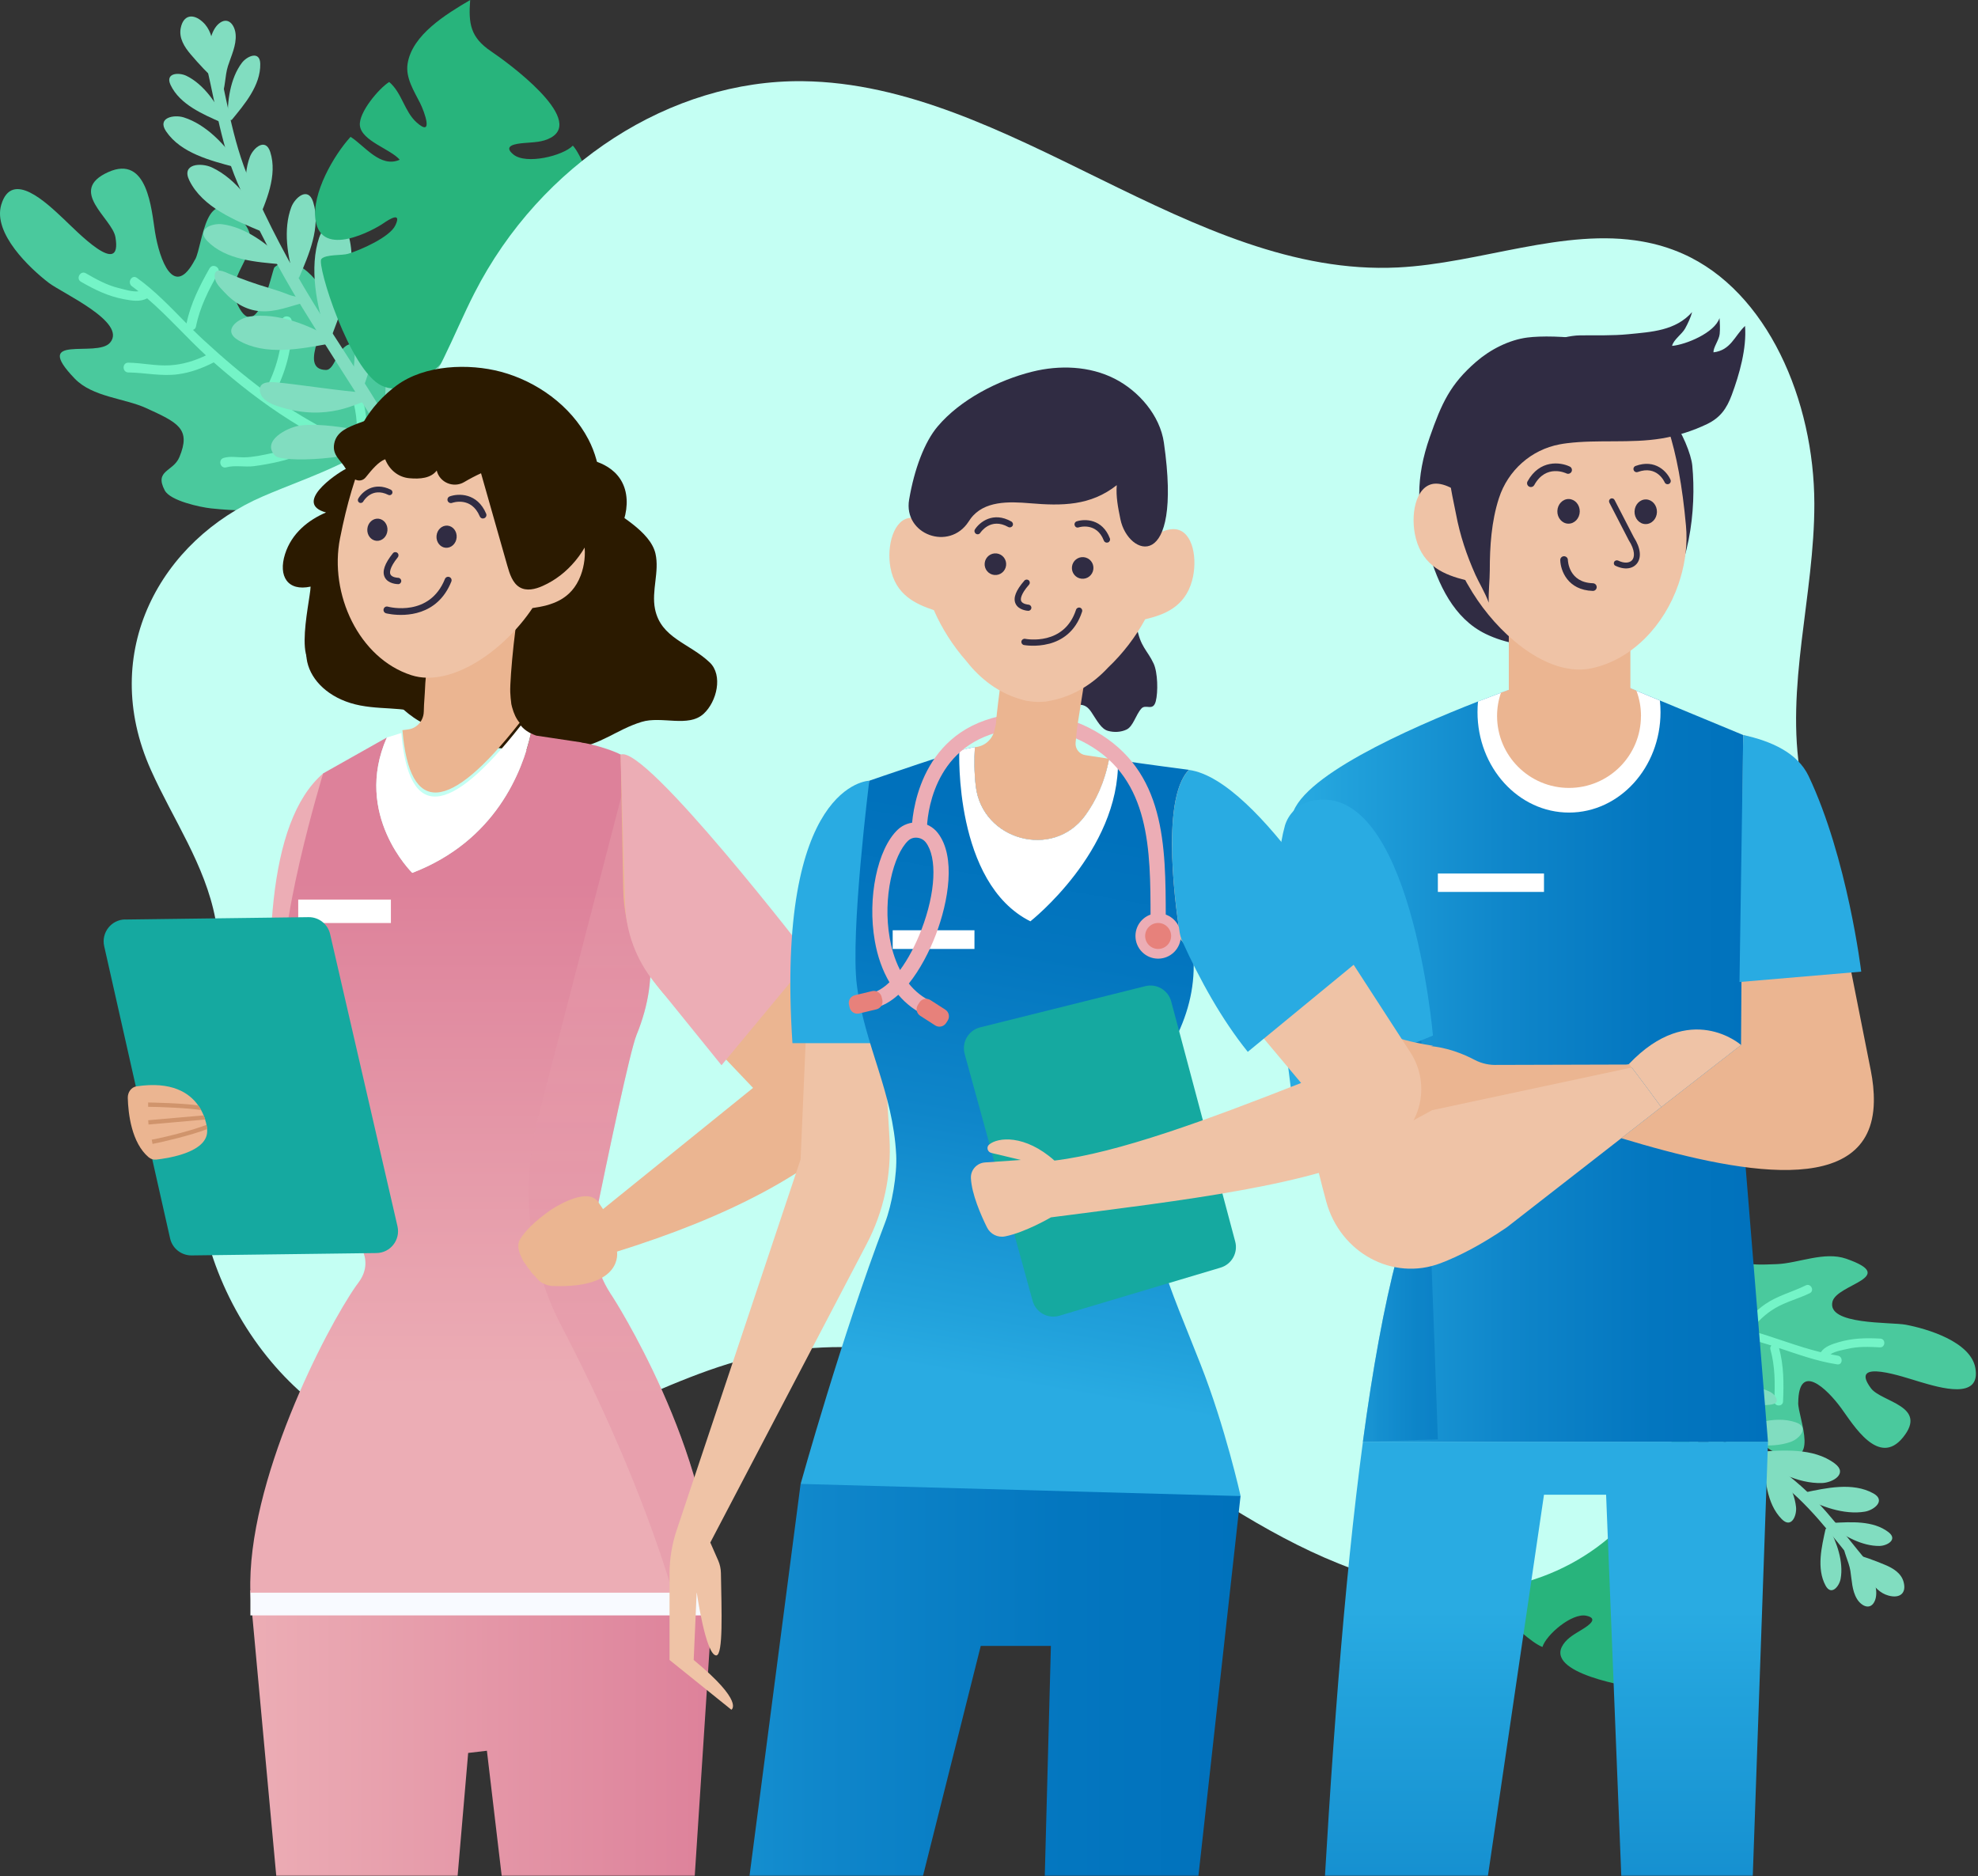 <svg width="775" height="735" viewBox="0 0 775 735" fill="none" xmlns="http://www.w3.org/2000/svg">
<rect x="0" y="0" width="775" height="735" fill="#333333" stroke="none"/>
<path d="M76.427 101.656C68.141 117.593 62.48 101.705 60.735 90.89C59.332 82.147 57.88 60.501 42.433 67.417C26.252 74.676 43.934 85.475 45.222 92.897C48.077 109.469 29.922 90.45 25.012 85.85C18.308 79.537 4.638 66.324 0.495 80.206C-2.865 91.428 11.717 105.147 19.123 110.823C24.408 114.869 49.985 126.287 43.102 134.28C37.882 140.332 12.076 130.447 29.269 148.324C36.251 155.6 48.795 156.007 57.309 159.906C69.772 165.615 74.926 168.013 70.277 179.121C67.863 184.88 60.36 184.194 64.552 192.138C66.705 196.233 78.548 198.745 82.707 199.185C120.91 203.328 148.249 191.045 152.392 184.227C157.987 174.995 153.648 156.138 149.831 147.248C147.939 142.827 144.872 134.818 138.788 134.639C131.953 134.443 131.708 145.013 127.679 144.948C116.277 144.736 129.457 125.243 128.527 119.306C127.304 111.623 115.445 97.757 107.518 104.739C106.702 105.457 100.585 137.608 92.413 117.854C87.894 106.925 105.038 97.741 94.925 86.535C80.374 70.386 79.575 95.686 76.476 101.672L76.427 101.656Z" fill="#4AC99D"/>
<path d="M82.103 105.114C78.254 111.932 74.649 119.012 73.083 126.727C66.868 120.447 60.735 113.906 53.623 108.849C51.616 107.43 49.724 110.758 51.714 112.177C52.579 112.797 53.411 113.466 54.259 114.118C51.861 114.444 48.468 113.319 46.641 112.895C41.911 111.769 37.816 109.469 33.641 107.071C31.504 105.848 29.595 109.176 31.732 110.399C37.148 113.515 42.367 116.076 48.566 117.234C51.6 117.805 54.911 118.376 57.652 116.891C65.726 123.808 72.936 132.094 80.701 139.239C76.231 141.376 71.664 142.811 66.623 143.121C61.142 143.463 55.743 142.175 50.263 142.093C47.799 142.061 47.832 145.894 50.295 145.927C56.885 146.008 63.181 147.525 69.788 146.628C74.763 145.959 79.298 144.246 83.751 141.979C93.147 150.233 103.015 157.997 113.618 164.669C117.141 166.887 120.746 168.959 124.384 170.982C118.658 173.918 112.786 176.218 106.441 177.555C102.917 178.306 99.182 179.138 95.577 179.187C92.853 179.219 90.341 178.632 87.666 179.399C85.284 180.067 86.296 183.77 88.677 183.101C91.956 182.172 95.985 183.085 99.427 182.645C102.738 182.221 106.066 181.617 109.328 180.85C116 179.301 122.198 176.609 128.201 173.363C128.282 173.314 128.331 173.249 128.413 173.2C134.709 176.626 141.038 180.002 147.155 183.705C147.319 183.966 147.514 184.194 147.857 184.374C148.542 184.749 149.488 185.418 150.336 185.711C163.06 192.546 175.783 199.43 188.604 206.101C190.79 207.243 192.698 203.916 190.513 202.774C177.74 196.118 165.066 189.267 152.392 182.449C152.343 182.416 152.31 182.367 152.245 182.319C148.966 180.231 145.589 178.257 142.18 176.348C144.741 169.628 143.616 161.7 141.772 154.931C141.12 152.549 137.417 153.544 138.07 155.942C139.668 161.814 140.663 168.535 138.771 174.456C130.974 170.182 123.079 166.072 115.543 161.358C112.541 159.482 109.622 157.508 106.751 155.453C106.849 155.339 106.963 155.241 107.061 155.094C111.987 146.09 114.711 136.09 114.303 125.798C114.205 123.335 110.372 123.351 110.47 125.83C110.861 135.471 108.366 144.752 103.733 153.202C103.733 153.218 103.733 153.234 103.733 153.251C95.267 146.987 87.242 140.119 79.51 132.991C78.189 131.768 76.9 130.512 75.611 129.239C76.166 129.076 76.639 128.685 76.786 127.934C78.27 120.431 81.728 113.645 85.464 107.039C86.671 104.886 83.359 102.977 82.136 105.13L82.103 105.114Z" fill="#74F4C7"/>
<path d="M84.11 19.167C88.693 36.767 90.635 54.433 97.991 71.267C105.054 87.432 113.373 103.304 122.59 118.343C131.088 132.208 140.272 145.6 148.705 159.515C158.558 175.745 171.411 187.881 183.58 202.187C185.537 204.487 182.145 207.716 180.187 205.416C169.16 192.448 156.943 181.373 147.743 166.888C137.972 151.505 127.989 136.123 118.479 120.611C108.888 104.967 100.242 88.411 93.016 71.544C85.953 55.037 84.028 37.501 79.542 20.259C78.776 17.34 83.343 16.263 84.11 19.183V19.167Z" fill="#81DDC0"/>
<path d="M82.479 22.037C81.304 18.237 82.625 11.924 85.708 9.298C89.313 6.231 92.054 9.738 92.331 13.555C92.641 17.796 90.586 21.891 89.33 25.822C88.025 29.9 88.416 34.532 86.606 38.284C85.007 35.658 84.403 30.96 83.996 27.959C83.555 24.762 82.364 21.711 81.908 18.579" fill="#81DDC0"/>
<path d="M84.811 29.818C83.294 23.163 85.121 13.8 79.412 8.596C75.677 5.187 71.86 5.791 70.816 10.962C70.016 14.893 72.267 18.416 74.682 21.255C77.764 24.876 81.679 29.215 85.35 32.069" fill="#81DDC0"/>
<path d="M86.703 47.957C79.559 44.776 70.473 40.976 66.835 33.293C64.584 28.513 70.13 28.269 73.099 29.737C79.885 33.064 85.072 40.666 88.09 47.37L86.687 47.957H86.703Z" fill="#81DDC0"/>
<path d="M91.793 65.427C82.576 62.915 70.881 60.044 65.074 51.464C61.453 46.114 68.091 44.792 71.957 45.983C80.766 48.724 88.465 56.929 93.359 64.448L91.776 65.427H91.793Z" fill="#81DDC0"/>
<path d="M109.98 103.532C100.471 102.667 88.465 101.884 81.222 94.446C76.72 89.814 83.033 87.35 87.046 87.856C96.197 89.014 105.217 95.751 111.351 102.292L109.964 103.532H109.98Z" fill="#81DDC0"/>
<path d="M129.016 134.655C117.908 136.662 103.978 139.549 93.407 133.334C86.817 129.468 93.244 124.672 97.975 123.987C108.773 122.438 121.154 127.282 130.207 132.812L129.016 134.655Z" fill="#81DDC0"/>
<path d="M102.396 90.678C92.266 86.388 79.363 81.282 74.176 70.68C70.946 64.073 78.809 63.649 83.033 65.607C92.657 70.109 100.063 80.581 104.369 89.83L102.396 90.678Z" fill="#81DDC0"/>
<path d="M90.781 46.995C95.74 40.943 102.167 33.472 101.971 24.99C101.841 19.705 96.784 21.972 94.778 24.615C90.21 30.634 88.971 39.752 89.264 47.093L90.781 46.995Z" fill="#81DDC0"/>
<path d="M100.781 87.155C104.239 78.966 108.839 68.739 105.886 59.539C104.043 53.813 99.247 57.924 97.91 61.447C94.859 69.489 96.458 79.847 99.15 87.758L100.764 87.155H100.781Z" fill="#81DDC0"/>
<path d="M117.207 108.736C120.909 99.943 125.852 88.982 122.687 79.113C120.714 72.963 115.575 77.384 114.14 81.152C110.877 89.765 112.574 100.873 115.477 109.355L117.207 108.719V108.736Z" fill="#81DDC0"/>
<path d="M130.289 130.757C134.726 118.979 140.696 104.282 136.112 90.727C133.258 82.278 126.733 88.052 125.037 93.125C121.154 104.69 123.895 119.877 128.054 131.54L130.289 130.757Z" fill="#81DDC0"/>
<path d="M119.654 118.474C113.602 119.877 108.17 122.437 101.825 121.915C96.311 121.475 91.597 118.49 87.927 114.494C86.312 112.732 84.11 110.807 84.11 108.165C84.11 104.462 87.845 106.452 90.145 107.414C95.039 109.469 100.161 111.264 105.234 112.764C108.039 113.596 110.633 114.461 113.259 115.505C114.988 116.19 118.561 116.598 119.686 117.511" fill="#81DDC0"/>
<path d="M140.517 108.116C139.815 114.901 139.375 137.02 138.51 145.437C139.832 147.542 141.104 149.662 142.376 151.815C147.286 138.488 152.098 116.141 151.364 109.991C151.054 107.349 149.439 101.721 146.895 100.498C142.327 98.279 140.81 105.147 140.5 108.099L140.517 108.116Z" fill="#81DDC0"/>
<path d="M171.721 131.507C168.964 139.435 162.244 165.795 158.818 175.615C159.797 178.502 160.727 181.405 161.657 184.341C171.281 169.775 183.319 144.361 184.167 136.808C184.542 133.546 184.167 126.369 181.492 124.183C176.647 120.235 172.912 128.033 171.705 131.491L171.721 131.507Z" fill="#81DDC0"/>
<path d="M144.154 156.856C140.386 157.524 128.462 165.566 109.034 159.221C106.278 158.324 102.689 156.872 101.939 153.724C100.911 149.368 105.625 149.597 108.61 149.842C114.483 150.298 136.618 153.626 142.229 153.74" fill="#81DDC0"/>
<path d="M152.783 169.122C154.431 165.158 157.465 161.358 159.324 157.263C161.314 152.876 168.557 128.081 167.839 119.909C167.529 116.353 168.573 109.633 164.251 108.262C160.091 106.941 156.829 111.818 155.344 115.032C151.886 122.503 150.206 159.498 151.087 169.057" fill="#81DDC0"/>
<path d="M153.86 172.678C139.097 180.704 110.405 181.226 107.811 178.551C102.183 172.743 112.623 167.458 117.468 166.741C128.364 165.126 152.914 170.59 153.06 172.385" fill="#81DDC0"/>
<path d="M183.385 125.781C187.838 132.714 193.465 141.62 197.511 148.765C202.779 158.079 208.945 158.797 217.199 152.272C227.41 144.214 234.278 128.571 237.736 116.239C238.959 111.884 238.747 111.019 233.723 110.334C230.004 109.828 226.497 109.926 222.778 109.16C215.601 107.675 209.516 105.783 204.035 100.84C195.39 93.027 207.167 93.794 212.371 96.338C218.423 99.323 225.094 101.607 231.929 102.455C243.673 103.923 230.51 63.47 224.442 57.059C220.592 61.056 206.189 64.595 201.181 60.55C196.777 56.994 202.143 56.309 205.373 56.032C209.092 55.705 212.567 55.754 215.829 53.944C229.172 46.554 198.783 24.386 192.487 20.162C184.216 14.599 183.531 9.2 184.216 0C174.902 5.513 161.478 13.555 159.7 24.974C158.835 30.503 162.244 35.707 164.609 40.405C166.241 43.651 170.09 54.107 163.223 47.957C158.427 43.667 157.514 36.392 152.49 32.118C148.444 34.647 140.484 44.091 141.006 49.164C141.642 55.232 153.028 58.38 156.617 62.589C149.015 65.949 142.849 57.075 137.352 53.617C130.827 60.762 122.084 75.753 123.634 86.225C125.901 101.509 146.683 89.944 150.206 87.497C152.8 85.703 157.416 82.93 154.92 88.264C152.734 92.945 141.251 97.953 136.39 99.438C134.008 100.155 127.549 99.584 125.901 101.493C124.025 103.679 136.977 145.127 149.505 151.081C162.522 157.28 180.334 137.069 183.385 125.765V125.781Z" fill="#28B47C"/>
<path d="M704.568 549.582C704.714 533.482 715.709 543.889 721.483 551.817C726.165 558.227 736.099 574.947 745.625 563.154C755.608 550.789 737.094 549.337 733.065 543.922C724.06 531.835 746.294 539.664 752.068 541.361C759.979 543.677 776.275 548.701 773.959 535.929C772.083 525.603 754.874 520.547 746.652 519.013C740.796 517.92 715.709 519.177 717.976 509.993C719.689 503.044 744.32 500.467 723.343 493.159C714.812 490.19 704.617 494.937 696.232 495.28C683.949 495.769 678.86 495.948 678.077 485.182C677.669 479.604 683.933 477.108 677.359 472.459C673.983 470.061 663.494 472.867 659.987 474.188C627.771 486.373 610.904 507.285 610.366 514.413C609.632 524.054 620.757 537.364 627.412 542.927C630.723 545.683 636.416 550.854 641.359 548.522C646.905 545.895 642.811 537.348 646.057 535.782C655.257 531.329 652.63 552.257 655.779 556.612C659.873 562.256 674.978 568.537 678.485 559.728C678.844 558.831 670.688 530.644 685.238 543.122C693.296 550.022 683.313 564.312 695.939 569.173C714.11 576.17 704.486 555.634 704.551 549.598L704.568 549.582Z" fill="#4AC99D"/>
<path d="M698.614 549.109C698.94 542.095 698.924 534.983 697.048 528.164C704.567 530.66 712.104 533.4 719.852 534.559C722.038 534.885 722.201 531.443 720.031 531.133C719.085 530.986 718.139 530.791 717.209 530.611C718.987 529.371 722.152 528.898 723.799 528.507C728.04 527.479 732.249 527.659 736.555 527.887C738.757 528.001 738.937 524.576 736.735 524.461C731.14 524.168 725.936 524.249 720.521 525.832C717.862 526.615 714.991 527.496 713.409 529.796C704.16 527.544 695.041 523.842 685.923 521.297C688.631 517.774 691.697 514.772 695.596 512.489C699.837 509.993 704.665 508.835 709.086 506.665C711.076 505.686 709.494 502.636 707.504 503.615C702.202 506.225 696.558 507.579 691.632 510.955C687.929 513.516 684.993 516.713 682.367 520.335C671.503 517.545 660.46 515.343 649.286 514.315C645.567 513.973 641.848 513.777 638.129 513.647C641.505 508.981 645.274 504.757 649.792 501.119C652.304 499.096 654.947 496.911 657.817 495.41C659.987 494.284 662.222 493.73 664.049 492.033C665.663 490.533 663.363 487.972 661.749 489.489C659.514 491.56 655.925 492.474 653.348 494.203C650.869 495.883 648.454 497.726 646.154 499.651C641.457 503.599 637.591 508.264 634.116 513.288C634.067 513.369 634.067 513.435 634.018 513.5C627.591 513.32 621.165 513.19 614.77 512.701C614.542 512.554 614.281 512.456 613.938 512.44C613.237 512.44 612.209 512.26 611.41 512.374C598.458 512.081 585.507 511.738 572.571 511.608C570.369 511.591 570.19 515.017 572.392 515.033C585.295 515.164 598.197 515.506 611.1 515.8C611.165 515.8 611.198 515.832 611.263 515.849C614.738 516.191 618.228 516.387 621.719 516.534C622.388 522.945 626.515 528.833 630.74 533.482C632.224 535.13 634.769 532.813 633.284 531.182C629.614 527.137 626.107 522.178 625.21 516.664C633.17 516.925 641.163 516.991 649.091 517.708C652.239 518.002 655.387 518.393 658.519 518.85C658.486 518.981 658.421 519.095 658.421 519.258C658.127 528.442 660.02 537.56 664.522 545.618C665.598 547.543 668.649 545.977 667.572 544.036C663.347 536.483 661.585 528.05 661.846 519.437C661.846 519.421 661.846 519.405 661.846 519.389C671.144 520.954 680.344 523.189 689.43 525.766C690.98 526.207 692.513 526.68 694.063 527.169C693.687 527.512 693.475 528.017 693.655 528.686C695.514 535.276 695.498 542.111 695.188 548.913C695.09 551.115 698.516 551.295 698.614 549.093V549.109Z" fill="#74F4C7"/>
<path d="M731.89 618.615C721.091 606.413 712.364 593.07 699.657 582.614C687.456 572.566 674.374 563.252 660.9 554.965C648.487 547.331 635.714 540.35 623.317 532.667C608.849 523.695 593.662 519.21 578.15 512.717C575.654 511.673 577.057 507.71 579.552 508.754C593.613 514.642 607.886 518.541 621.099 526.387C635.144 534.722 649.351 542.96 663.265 551.507C677.277 560.12 690.898 569.842 703.523 580.396C715.871 590.721 724.517 603.966 735.087 615.907C736.881 617.929 733.668 620.637 731.873 618.615H731.89Z" fill="#81DDC0"/>
<path d="M732.02 615.662C734.5 618.223 736 623.802 734.597 627.145C732.95 631.06 729.345 629.364 727.567 626.428C725.593 623.165 725.577 619.055 724.99 615.401C724.37 611.616 722.184 608.077 722.103 604.325C724.451 605.777 726.833 609.284 728.383 611.519C730.03 613.9 732.216 615.841 733.863 618.158" fill="#81DDC0"/>
<path d="M726.996 610.377C730.911 615.091 733.244 623.312 739.915 625.139C744.271 626.346 747.093 624.324 745.837 619.756C744.89 616.298 741.661 614.389 738.578 613.101C734.647 611.453 729.753 609.577 725.659 608.778" fill="#81DDC0"/>
<path d="M718.122 596.658C725.12 596.316 733.929 595.647 739.948 600.312C743.699 603.216 739.361 605.663 736.392 605.695C729.622 605.793 722.38 601.813 717.258 597.686L718.139 596.642L718.122 596.658Z" fill="#81DDC0"/>
<path d="M706.965 584.767C715.349 583.038 725.854 580.591 733.978 585.093C739.051 587.899 734.271 591.651 730.699 592.254C722.543 593.641 713.066 590.199 706.101 586.186L706.965 584.767Z" fill="#81DDC0"/>
<path d="M676.984 561.686C684.928 558.521 694.845 554.264 703.637 557.282C709.118 559.157 705.073 563.692 701.647 564.916C693.866 567.705 683.933 565.976 676.364 563.235L676.967 561.686H676.984Z" fill="#81DDC0"/>
<path d="M649.139 544.542C657.197 538.425 667.164 530.481 678.142 531.15C684.977 531.574 681.796 538.001 678.289 540.464C670.296 546.091 658.421 547.25 648.96 546.499L649.156 544.542H649.139Z" fill="#81DDC0"/>
<path d="M688.255 568.879C698.091 568.194 710.472 567.036 718.906 573.414C724.158 577.378 718.057 580.917 713.881 581.048C704.372 581.358 694.209 575.991 687.016 570.347L688.255 568.863V568.879Z" fill="#81DDC0"/>
<path d="M715.268 599.089C713.767 605.923 711.647 614.504 715.268 621.208C717.519 625.384 720.635 621.518 721.173 618.598C722.396 611.943 719.672 604.145 716.459 598.387L715.284 599.072L715.268 599.089Z" fill="#81DDC0"/>
<path d="M690.979 571.049C691.55 578.992 692.007 589.041 698.108 595.19C701.909 599.024 704.062 593.787 703.703 590.427C702.887 582.761 697.406 575.127 692.04 569.907L690.996 571.032L690.979 571.049Z" fill="#81DDC0"/>
<path d="M669.089 560.462C669.692 568.993 670.198 579.759 676.723 586.349C680.801 590.46 683.117 584.848 682.726 581.243C681.845 573.039 675.973 564.85 670.214 559.239L669.089 560.446V560.462Z" fill="#81DDC0"/>
<path d="M649.71 548.179C650.933 559.402 652.124 573.544 661.291 582.516C667.001 588.111 669.872 580.852 669.17 576.105C667.588 565.29 659.236 554.264 651.178 546.63L649.71 548.163V548.179Z" fill="#81DDC0"/>
<path d="M663.2 553.676C667.474 550.104 670.785 545.847 676.054 543.693C680.638 541.817 685.613 542.274 690.18 543.987C692.187 544.737 694.731 545.374 695.808 547.494C697.309 550.447 693.524 550.381 691.289 550.544C686.543 550.887 681.731 551.523 677.065 552.388C674.488 552.861 672.058 553.236 669.529 553.464C667.865 553.611 664.848 554.737 663.575 554.459" fill="#81DDC0"/>
<path d="M650.721 570.413C648.536 564.703 639.907 546.858 637.182 539.762C635.274 538.621 633.398 537.43 631.506 536.239C632.974 548.881 638.21 568.7 641.277 573.3C642.598 575.29 646.17 579.123 648.699 579.074C653.25 578.993 651.667 572.892 650.721 570.413Z" fill="#81DDC0"/>
<path d="M616.303 564.377C615.292 556.922 609.974 533.14 608.718 523.891C606.761 521.982 604.836 520.041 602.911 518.067C601.117 533.613 601.818 558.798 604.2 565.192C605.227 567.949 608.424 573.528 611.458 574.197C616.923 575.371 616.76 567.639 616.319 564.393L616.303 564.377Z" fill="#81DDC0"/>
<path d="M628.032 532.944C630.772 530.889 637.036 519.617 655.142 516.811C657.703 516.42 661.161 516.126 663.037 518.328C665.631 521.395 661.765 523.108 659.285 524.135C654.408 526.158 635.356 532.471 630.837 534.657" fill="#81DDC0"/>
<path d="M616.173 526.648C616.45 530.481 615.586 534.755 615.749 538.784C615.928 543.106 620.202 565.845 624.1 572.093C625.781 574.8 627.689 580.607 631.685 579.955C635.551 579.319 636.171 574.099 636.057 570.934C635.796 563.561 622.127 533.319 617.543 526.028" fill="#81DDC0"/>
<path d="M613.873 524.233C622.42 511.836 645.126 499.782 648.291 500.858C655.142 503.224 648.96 511.673 645.371 514.218C637.329 519.927 615.487 525.522 614.623 524.136" fill="#81DDC0"/>
<path d="M609.289 573.691C602.911 569.956 594.804 565.127 588.687 561.049C580.711 555.748 575.491 557.673 571.527 566.237C566.634 576.807 567.498 592.107 569.733 603.363C570.516 607.343 571.038 607.946 575.328 606.445C578.492 605.336 581.265 603.836 584.544 602.955C590.889 601.242 596.501 600.28 602.895 602.009C612.976 604.749 603.254 608.925 598.05 608.99C591.999 609.072 585.751 609.936 579.944 612.024C569.961 615.613 596.892 642.609 604.347 645.268C605.799 640.505 615.879 631.843 621.523 633.034C626.482 634.094 622.486 636.818 620.006 638.352C617.168 640.13 614.379 641.5 612.503 644.257C604.836 655.577 638.112 660.96 644.866 661.792C653.739 662.885 656.463 666.914 659.644 674.548C664.848 666.376 672.319 654.484 669.105 644.648C667.539 639.885 662.727 637.112 658.927 634.306C656.317 632.381 648.993 625.579 656.969 627.7C662.548 629.184 666.218 634.632 671.976 636.003C674.178 632.349 676.707 621.567 674.243 617.733C671.275 613.133 660.884 615.238 656.333 613.329C661.047 607.555 669.562 612.155 675.369 612.677C677.685 604.325 678.599 588.796 673.102 581.048C665.092 569.744 653.168 587.442 651.358 590.802C650.02 593.282 647.443 597.376 647.263 592.107C647.117 587.491 654.261 578.813 657.54 575.648C659.139 574.099 664.538 571.946 665.092 569.744C665.712 567.232 638.537 539.371 626.107 539.681C613.204 540.007 607.152 563.382 609.306 573.658L609.289 573.691Z" fill="#28B47C"/>
<path d="M718.661 350.609C714.583 335.292 708.335 320.008 705.562 304.365C699.331 269.18 710.945 233.212 710.88 197.326C710.815 156.921 692.513 114.086 659.318 99.405C654.163 97.121 648.927 95.588 643.61 94.642C612.796 89.112 579.797 103.206 547.712 104.788C466.478 108.833 395.798 32.754 314.483 31.808C262.823 31.221 211.849 64.09 185.929 114.755C177.398 131.393 171.183 150.086 159.047 163.527C144.089 180.084 122.688 186.005 103.129 194.422C63.361 211.501 38.273 255.217 59.153 301.738C67.83 321.101 80.342 338.766 84.387 360.005C85.48 365.714 85.92 371.456 85.904 377.197C85.855 400.866 78.221 424.812 77.079 448.856C74.225 509.471 120.649 567.998 174.152 569.401C215.323 570.478 252.433 542.584 292.609 532.308C331.595 522.357 373.043 529.486 409.859 547.103C438.519 560.805 464.553 580.526 492.251 596.593C519.932 612.644 550.387 625.204 581.412 622.757C612.421 620.327 643.887 599.937 654.408 566.742C664.244 535.733 654.881 499.39 667.376 469.654C680.458 438.563 714.762 421.582 721.385 387.98C723.881 375.387 721.972 362.973 718.661 350.576V350.609Z" fill="#C4FFF3"/>
<mask id="mask0_99_315" style="mask-type:luminance" maskUnits="userSpaceOnUse" x="12" y="113" width="741" height="622">
<path d="M752.818 113.988H12.256V735H752.818V113.988Z" fill="white"/>
</mask>
<g mask="url(#mask0_99_315)">
<path d="M652.663 162.173C649.009 153.349 645.926 143.692 639.989 136.221L643.251 142.73C636.791 132.453 608.816 130.92 598.458 132.241C591.281 133.154 583.908 136.939 578.427 141.686C568.183 150.543 564.856 157.981 560.207 171.243C554.644 187.147 554.922 199.707 559.685 215.954C563.453 228.857 569.554 242.281 582.097 248.366C597.594 255.886 618.538 254.205 632.909 245.071C647.867 235.577 657.165 217.014 658.405 198.892C659.318 185.663 657.72 174.326 652.679 162.173H652.663Z" fill="#302C43"/>
<path d="M578.329 766.58L604.95 585.632H629.288L636.497 766.58H685.645L692.725 564.866H534.009C526.571 620.262 521.433 690.159 517.355 766.58H578.345H578.329Z" fill="url(#paint0_linear_99_315)"/>
<path d="M692.709 564.867H533.993C537.81 536.451 542.247 511.853 547.451 492.132L519.933 378.144L506.067 320.726C507.617 304.936 552.491 285.214 579.096 274.84C582.407 273.551 585.458 272.393 588.084 271.415C594.38 269.082 598.36 267.744 598.36 267.744H634.198L641.147 270.632L650.363 274.449L682.987 287.971V435.089C682.987 441.94 683.264 448.791 683.819 455.609L692.709 564.867Z" fill="url(#paint1_linear_99_315)"/>
<path style="mix-blend-mode:multiply" opacity="0.5" d="M563.371 563.953L533.994 564.866C537.811 536.451 542.247 511.853 547.451 492.131L519.933 378.144L553.845 378.307C553.845 378.307 556.227 355.649 563.371 563.953Z" fill="url(#paint2_linear_99_315)"/>
<path d="M650.608 279C650.608 300.727 634.54 318.36 614.754 318.36C594.968 318.36 578.9 300.727 578.9 279C578.9 277.597 578.966 276.194 579.096 274.84C582.424 273.551 585.458 272.393 588.084 271.415C594.38 269.082 598.361 267.744 598.361 267.744H634.198L641.147 270.632L650.363 274.465C650.526 275.966 650.608 277.466 650.608 279.016V279Z" fill="white"/>
<path d="M642.941 280.517C642.941 296.094 630.316 308.704 614.754 308.704C599.192 308.704 586.567 296.078 586.567 280.517C586.567 277.336 587.105 274.253 588.1 271.398C594.397 269.066 598.377 267.728 598.377 267.728H634.214L641.163 270.615C642.321 273.698 642.957 277.026 642.957 280.517H642.941Z" fill="#EBB591"/>
<path d="M638.798 238.415H591.167V280.158H638.798V238.415Z" fill="#EBB591"/>
<path d="M663.054 182.384C662.189 173.575 649.074 147.313 640.706 162.777C640.087 166.431 640.511 170.264 642.126 173.526C646.513 182.368 651.652 199.414 652.223 206.199C653.022 215.513 653.691 230.618 649.368 239.378C662.059 224.191 664.718 199.528 663.054 182.4V182.384Z" fill="#302C43"/>
<path d="M554.742 210.93C557.646 222.038 566.226 225.268 574.121 227.274C574.447 227.927 574.773 228.514 575.165 229.15C579.748 237.257 586.028 245.005 593.075 250.943C602.65 259.099 613.579 263.895 623.415 261.872C639.532 258.495 652.092 244.973 657.638 228.873C657.915 228.073 658.176 227.258 658.405 226.459C660.395 219.852 661.226 212.757 660.574 205.906C655.028 143.773 633.822 132.567 609.86 135.389C591.509 137.542 573.778 166.121 569.064 191.421C566.536 190.05 564.073 189.3 561.838 189.528C554.497 190.393 552.458 202.121 554.742 210.913V210.93Z" fill="#EFC3A6"/>
<path d="M683.721 127.706C679.561 131.67 678.159 137.216 671.373 138.048C671.193 136.205 673.559 133.203 673.787 130.854C673.983 128.881 673.869 126.581 673.722 124.623C671.797 130.414 660.558 135.03 655.142 135.52C655.681 133.073 658.992 130.985 660.264 128.669C661.325 126.727 662.45 124.362 662.988 122.274C656.48 129.598 647.133 130.039 638.064 130.936C631.833 131.556 625.455 131.327 619.175 131.393C614.819 131.425 610.529 132.91 606.256 133.693C591.036 136.482 577.644 146.171 571.266 160.656C569.195 165.37 565.003 176.414 567.988 182.4C567.482 188.631 569.244 194.862 570.467 201.355C572.049 209.755 574.61 217.438 578.117 225.268C579.39 228.106 581.951 232.347 583.305 236.132C583.141 231.891 583.712 227.242 583.712 223.49C583.712 214.062 584.349 204.307 587.268 195.27C587.268 195.221 587.301 195.172 587.317 195.123C590.824 184.309 599.943 176.169 611.116 174.097C612.046 173.918 612.976 173.771 613.922 173.657C626.189 172.124 638.847 173.804 651.064 171.781C657.1 170.786 663.249 168.829 668.796 166.17C674.032 163.658 676.527 160.085 678.501 154.784C681.519 146.661 684.422 136.449 683.721 127.706Z" fill="#302C43"/>
<path d="M610.186 200.229C610.121 202.904 612.029 205.106 614.444 205.172C616.874 205.237 618.897 203.116 618.962 200.457C619.027 197.799 617.119 195.58 614.705 195.515C612.274 195.45 610.268 197.57 610.186 200.229Z" fill="#302C43"/>
<path d="M640.429 200.392C640.364 203.067 642.272 205.27 644.686 205.335C647.117 205.4 649.139 203.296 649.205 200.621C649.27 197.945 647.361 195.743 644.947 195.678C642.517 195.613 640.51 197.717 640.429 200.392Z" fill="#302C43"/>
<path d="M599.714 190.817C600.285 190.866 600.84 190.572 601.133 190.05C605.733 181.715 613.416 185.336 613.742 185.483C614.476 185.842 615.373 185.532 615.749 184.798C616.108 184.048 615.798 183.15 615.047 182.792C611.41 181.03 603.27 179.97 598.507 188.599C598.099 189.316 598.376 190.23 599.094 190.638C599.29 190.752 599.502 190.801 599.698 190.817H599.714Z" fill="#302C43"/>
<path d="M625.487 229.428C625.259 228.906 624.753 228.53 624.15 228.514C614.64 228.237 614.33 219.755 614.313 219.396C614.297 218.564 613.612 217.928 612.78 217.928C611.948 217.944 611.296 218.629 611.328 219.461C611.426 223.506 614.216 231.222 624.068 231.515C624.9 231.532 625.585 230.896 625.601 230.064C625.601 229.835 625.569 229.623 625.487 229.444V229.428Z" fill="#302C43"/>
<path d="M640.38 184.635C640.722 184.977 641.228 185.108 641.701 184.928C649.204 182.172 652.092 188.68 652.222 188.957C652.5 189.594 653.234 189.887 653.87 189.61C654.506 189.333 654.8 188.599 654.522 187.962C653.185 184.847 648.585 179.709 640.82 182.563C640.168 182.808 639.841 183.526 640.086 184.178C640.151 184.357 640.249 184.504 640.363 184.635H640.38Z" fill="#302C43"/>
<path d="M638.749 222.495C639.711 222.234 640.543 221.728 641.195 220.994C643.267 218.661 642.875 214.73 640.135 210.473L632.599 195.874C632.305 195.319 631.637 195.074 631.049 195.384C630.478 195.678 630.266 196.363 630.56 196.934L638.145 211.631C640.722 215.66 640.51 218.319 639.466 219.477C638.39 220.684 636.285 220.733 634.051 219.657C633.48 219.379 632.746 219.575 632.452 220.13C632.175 220.684 632.322 221.337 632.876 221.63C635.029 222.674 637.085 222.952 638.732 222.495H638.749Z" fill="#302C43"/>
<path d="M682.987 287.971C682.987 287.971 706.884 293.256 711.859 312.863L732.983 419.347C733.799 423.458 734.272 427.634 734.19 431.81C733.456 470.306 679.969 459.475 635.226 445.936L682.155 409.413L682.971 287.955L682.987 287.971Z" fill="#EBB591"/>
<path d="M681.535 384.75L729.248 380.688C729.248 380.688 723.865 336.124 708.613 304.022C704.29 294.936 693.9 290.32 683.003 287.971L681.551 384.766L681.535 384.75Z" fill="#29ABE2"/>
<path d="M650.885 433.767L590.416 480.843C580.433 487.662 571.804 492.115 564.431 494.921C545.673 502.049 525.103 490.859 519.622 470.73C503.588 411.779 499.037 348.358 505.904 320.742C515.3 313.516 526.212 322.03 534.792 332.356C543.797 343.203 558.347 434.942 558.347 434.942L638.096 417.031C638.096 417.031 638.21 416.917 638.259 416.868C641.603 421.093 647.28 428.808 650.901 433.767H650.885Z" fill="#EFC3A6"/>
<path d="M503.408 323.645C495.122 352.746 506.051 428.303 506.051 428.303L561.446 405.743C561.446 405.743 552.801 305.294 513.897 313.777C508.873 314.869 504.811 318.703 503.392 323.645H503.408Z" fill="#29ABE2"/>
<path d="M561.463 409.707C561.463 409.707 541.317 407.13 532.509 399.153C532.509 399.153 528.333 398.403 528.888 403.28C529.083 405.042 529.866 406.706 531.041 408.043C533.259 410.588 538.104 414.405 547.483 414.96L561.463 409.707Z" fill="#EBB591"/>
<path d="M586.975 417.211C583.778 417.406 580.597 416.738 577.775 415.253C569.798 411.028 551.023 403.786 535.935 418.581L517.045 438.742C517.045 438.742 515.072 441.091 514.468 443.603C514.272 444.386 514.223 445.218 514.403 445.969C514.55 446.539 514.843 447.094 515.333 447.551C515.724 447.942 516.197 448.269 516.85 448.546C518.66 449.345 521.613 449.704 526.245 449.264C533.325 448.595 540.159 446.344 546.423 442.951L561.137 434.958L576.486 431.679L644.866 417.064L587.007 417.227L586.975 417.211Z" fill="#EBB591"/>
<path d="M543.52 420.652C541.497 421.24 526.066 435.137 514.403 445.952C514.223 445.202 514.272 444.37 514.468 443.587C523.619 435.137 540.388 419.804 543.047 419.038L543.52 420.652Z" fill="#E49B6A"/>
<path d="M545.624 428.498L516.833 448.513C516.197 448.252 515.708 447.91 515.316 447.518L544.662 427.112L545.624 428.482V428.498Z" fill="#E49B6A"/>
<path d="M682.171 409.43L650.885 433.767C647.264 428.825 641.587 421.093 638.243 416.868C662.156 391.666 682.171 409.43 682.171 409.43Z" fill="#EFC3A6"/>
<path d="M604.95 342.224H563.371V349.451H604.95V342.224Z" fill="white"/>
<path d="M161.214 183.231C159.265 187.882 158.732 192.687 156.329 197.223C152.632 204.214 144.452 206.294 138.903 211.866C136.71 214.069 135.608 216.064 135.836 218.981C136.176 223.271 139.995 224.2 141.743 227.83C145.221 235.037 136.779 235.758 131.134 239.181C111.463 251.1 119.765 272.329 141.166 276.404C151.968 278.461 161.257 276.235 170.8 282.222C178.954 287.341 184.092 291.646 194.404 292.974C203.877 294.194 214.845 294.379 224.37 293.243C235.565 291.907 241.289 285.944 251.365 282.843C259.265 280.41 269.665 285.169 275.677 279.666C280.894 274.892 283.315 264.531 278.08 259.55C270.102 251.952 258.951 250.056 256.635 238.59C255.193 231.437 258.426 224.015 256.827 216.939C254.826 208.121 242.067 201.597 234.805 196.186C227.726 190.906 229.413 186.746 227.849 179.187C224.877 164.781 209.986 148.825 192.019 150.068C173.064 151.381 159.614 168.711 160.611 184.805" fill="#2B1A00"/>
<path d="M238.552 214.257C245.468 206.574 249.04 192.742 240.737 184.977C234.376 179.023 224.964 179.464 217.297 177.001C203.579 172.597 189.616 171.455 175.359 171.455C166.273 171.455 155.54 172.303 148.33 165.582L160.939 159.71C155.328 161.912 146.797 163.266 140.24 165.892C136.537 167.377 131.888 168.975 130.958 173.738C130.045 178.387 133.519 180.198 135.509 183.705C131.284 185.842 114.874 197.276 127.745 200.784C120.877 203.703 114.287 208.874 111.677 217.095C108.937 225.773 112.721 231.776 121.693 229.835C121.579 235.854 112.689 270.077 130.354 258.365C133.144 265.004 133.079 267.597 140.24 272.018C145.883 275.509 150.353 278.363 153.159 272.018C156.242 278.804 177.202 294.267 176.664 277.254C181.541 280.206 183.303 286.748 190.692 286.193C196.385 285.752 201.736 281.332 199.599 274.611C209.957 283.779 230.053 279.423 223.74 261.66C232.19 260.86 245.419 252.672 233.87 243.57C242.63 241.498 248.828 241.873 249.986 230.161C250.688 223.017 246.381 213.54 238.568 214.257H238.552Z" fill="#2B1A00"/>
<path d="M126.603 303.027C104.386 322.177 103.309 373.739 108.17 428.368L55.711 425.334L62.692 454.125L118.414 465.282C129.001 467.403 138.869 459.312 138.869 448.53V307.513L126.603 303.027Z" fill="#ECADB5"/>
<path d="M112.835 784.817H175.016L183.433 686.798L190.774 685.934L202.469 784.833H268.957L278.907 632.219C278.94 631.86 278.94 631.533 278.972 631.191C279.135 628.826 279.233 626.444 279.233 624.046H98.106C98.203 626.509 98.399 628.858 98.693 631.191L112.835 784.849V784.817Z" fill="url(#paint3_linear_99_315)"/>
<path d="M279.217 623.084H98.106V632.904H279.217V623.084Z" fill="#F8FAFF"/>
<path d="M157.677 286.079L159.667 285.818C160.972 285.687 162.114 285.247 163.092 284.513C164.87 283.241 166.012 281.12 166.045 278.771C166.077 277.026 166.175 275.28 166.306 273.568C166.338 272.899 166.371 272.23 166.436 271.561C166.534 268.935 166.714 266.325 166.975 263.797L168.247 249.899L204.182 235.218C202.306 238.676 199.68 265.917 199.925 271.251C199.99 272.654 200.12 274.171 200.333 275.753V275.819C200.43 276.259 200.528 276.683 200.642 277.091C201.344 279.652 202.257 281.626 203.595 283.175C175.914 318.507 160.499 319.714 157.677 286.062V286.079Z" fill="#EBB591"/>
<path d="M279.217 624.013H98.106C96.588 580.885 127.597 520.743 139.587 503.68C140.044 503.109 140.419 502.538 140.794 502.016C142.213 500.026 143.11 497.661 143.175 495.214C143.208 493.779 143.012 492.409 142.49 491.039C142.148 489.978 141.626 488.461 140.908 486.553C134.285 467.223 114.613 409.462 111.367 391.079C107.061 366.693 126.619 303.011 126.619 303.011L151.592 288.933C138.2 319.241 161.543 341.98 161.543 341.98C194.183 329.452 204.671 302.26 208.032 287.319C208.635 287.645 209.32 287.955 210.038 288.183C210.038 288.183 210.06 288.194 210.103 288.216H210.136L227.834 290.875V290.94C230.836 291.201 245.092 294.838 246.952 298.574C247.849 300.352 248.322 302.358 248.224 304.462C248.224 304.707 248.224 304.936 248.192 305.18C247.131 317.284 245.924 329.697 248.094 341.327C249.79 350.723 252.612 359.874 254.129 369.286C256.103 381.846 254.178 393.803 249.382 405.531C246.854 411.762 238.225 452.82 233.38 476.407C233.005 478.527 232.712 480.615 232.614 482.736C232.353 488.363 233.299 493.909 235.273 499.113C236.3 501.87 237.654 504.447 239.269 506.943L239.954 507.97C239.954 507.97 279.266 568.7 279.233 624.013H279.217Z" fill="url(#paint4_linear_99_315)"/>
<path style="mix-blend-mode:multiply" opacity="0.29" d="M279.217 624.013H263.639C251.372 583.527 233.756 545.896 220.053 519.682C206.922 494.562 203.66 465.461 210.772 438.025L246.919 298.59L248.192 304.479C248.192 304.723 248.192 304.952 248.159 305.196C247.099 317.3 245.892 329.713 248.061 341.344C249.758 350.739 252.58 359.89 254.097 369.302C256.07 381.863 254.145 393.819 249.35 405.548C246.821 411.779 238.192 452.836 233.348 476.423C232.973 478.543 232.679 480.631 232.581 482.752C232.32 488.38 233.266 493.926 235.24 499.129C236.268 501.886 237.621 504.463 239.236 506.959L239.921 507.987C239.921 507.987 279.233 568.716 279.201 624.03L279.217 624.013Z" fill="url(#paint5_linear_99_315)"/>
<path d="M153.159 352.452H116.848V361.636H153.159V352.452Z" fill="white"/>
<path d="M227.541 225.431C230.428 217.797 229.71 207.096 223.218 205.628C221.277 205.188 218.961 205.612 216.595 206.607C214.768 183.509 201.588 156.236 185.374 152.566C164.169 147.754 144.121 155.779 133.225 210.913C128.902 232.722 140.631 257.957 161.2 264.547C176.647 269.506 197.462 255.005 208.635 238.236C215.91 237.208 223.887 235.104 227.541 225.431Z" fill="#EFC3A6"/>
<path d="M153.452 240.683C152.114 240.503 151.299 240.308 151.266 240.291C150.548 240.096 150.124 239.362 150.304 238.644C150.5 237.926 151.168 237.469 151.951 237.681C152.604 237.861 168.312 241.825 174.331 226.834C174.609 226.149 175.375 225.806 176.093 226.084C176.778 226.361 177.121 227.144 176.843 227.845C171.346 241.531 158.558 241.352 153.436 240.683H153.452Z" fill="#302C43"/>
<path d="M178.915 210.587C178.72 212.985 176.811 214.779 174.625 214.616C172.456 214.437 170.841 212.365 171.037 209.967C171.232 207.569 173.141 205.775 175.327 205.938C177.496 206.118 179.111 208.189 178.915 210.587Z" fill="#302C43"/>
<path d="M151.804 207.863C151.609 210.261 149.7 212.055 147.514 211.892C145.345 211.713 143.73 209.641 143.926 207.243C144.121 204.845 146.03 203.051 148.216 203.214C150.385 203.394 152 205.465 151.804 207.863Z" fill="#302C43"/>
<path d="M189.192 203.149C188.686 203.149 188.197 202.823 187.984 202.317C184.657 194.422 177.431 196.918 177.121 197.032C176.419 197.277 175.653 196.918 175.392 196.217C175.147 195.515 175.506 194.748 176.207 194.487C179.633 193.248 187.022 193.085 190.48 201.257C190.774 201.942 190.448 202.741 189.762 203.019C189.583 203.1 189.387 203.133 189.192 203.133V203.149Z" fill="#302C43"/>
<path d="M153.354 193.753C153.028 194.014 152.555 194.096 152.131 193.884C145.671 190.703 142.458 196.249 142.327 196.494C142.017 197.032 141.332 197.228 140.778 196.934C140.239 196.624 140.044 195.939 140.354 195.384C141.854 192.726 146.454 188.55 153.142 191.861C153.697 192.138 153.941 192.824 153.648 193.378C153.583 193.525 153.468 193.655 153.354 193.753Z" fill="#302C43"/>
<path d="M155.98 228.873C156.665 228.873 157.22 228.318 157.22 227.633C157.22 226.948 156.665 226.393 155.98 226.377C155.964 226.377 153.582 226.312 152.979 225.04C152.701 224.452 152.424 222.625 155.866 218.335C156.29 217.797 156.209 217.014 155.67 216.59C155.132 216.166 154.349 216.247 153.925 216.786C150.695 220.815 149.651 223.865 150.728 226.116C152.016 228.824 155.784 228.857 155.948 228.857L155.98 228.873Z" fill="#302C43"/>
<path d="M208.015 287.335C204.655 302.293 194.15 329.469 161.526 341.996C161.526 341.996 138.2 319.257 151.576 288.966L157.253 287.188C160.124 321.46 175.832 320.236 204.035 284.252C204.867 285.28 205.911 286.16 207.135 286.862C207.428 287.025 207.722 287.188 207.999 287.351L208.015 287.335Z" fill="white"/>
<path d="M230.542 172.14C223.593 158.846 210.201 149.385 196.287 145.666C183.694 142.305 166.42 142.844 155.328 151.065C145.23 158.552 136.536 171.161 137.417 185.026C137.417 185.026 137.417 185.026 137.417 185.043C137.564 188.109 141.365 189.414 143.289 187.016C145.769 183.917 148.362 180.867 150.923 179.937C152.571 184.145 156.111 186.967 160.319 187.359C164.625 187.767 168.834 187.359 171.118 184.358C172.227 189.072 177.724 191.339 181.867 188.876C184.02 187.604 186.222 186.445 188.473 185.418C191.915 197.505 195.341 209.576 198.783 221.663C199.696 224.893 200.838 228.416 203.562 230.064C206.302 231.711 209.728 230.863 212.615 229.574C232.842 220.57 241.292 192.726 230.542 172.14Z" fill="#2B1A00"/>
<path d="M341.154 435.692C319.002 459.883 284.095 477.157 241.749 490.37C241.749 490.37 244.424 504.936 216.482 503.843C215.16 503.795 213.855 503.403 212.681 502.734C212.143 502.424 211.621 502.049 211.148 501.641C210.952 501.446 210.74 501.234 210.544 501.038C210.12 500.597 209.68 500.108 209.223 499.586C208.848 499.178 208.505 498.77 208.114 498.314C207.2 497.188 206.27 495.949 205.471 494.676C205.145 494.187 204.867 493.697 204.623 493.224C203.171 490.5 202.47 487.727 203.742 485.607C205.667 482.393 209.353 478.593 215.666 474.139C215.666 474.139 229.613 464.564 234.278 470.779L236.268 473.732L295.056 426.231L261.764 391.226C250.753 379.644 244.473 364.36 244.179 348.391L243.184 295.67C251.373 297.726 314.777 379.253 341.496 410.621C347.418 417.586 347.336 429.004 341.17 435.708L341.154 435.692Z" fill="#EBB591"/>
<path d="M232.63 492.343L212.681 502.75C212.142 502.44 211.621 502.065 211.147 501.658L231.847 490.859L232.63 492.343Z" fill="#EBB591"/>
<path d="M228.634 485.884L209.206 499.602C208.831 499.195 208.489 498.787 208.097 498.33L227.655 484.514L228.634 485.884Z" fill="#EBB591"/>
<path d="M223.855 479.947L205.471 494.676C205.145 494.187 204.868 493.698 204.623 493.224L222.827 478.642L223.871 479.947H223.855Z" fill="#EBB591"/>
<path d="M49.039 360.266L120.877 359.336C124.906 359.287 128.429 362.044 129.343 365.975L155.736 480.452C156.959 485.786 152.963 490.875 147.498 490.941L75.106 491.87C71.06 491.919 67.521 489.13 66.64 485.183L40.818 370.689C39.627 365.371 43.624 360.298 49.072 360.233L49.039 360.266Z" fill="#15A9A0"/>
<path d="M61.11 454.32C60.099 454.435 59.087 454.108 58.256 453.423C51.502 447.73 50.23 436.247 50.067 430.179C50.002 427.911 51.47 425.921 53.509 425.628C67.276 423.556 74.192 428.172 77.65 433.099C78.107 433.718 78.466 434.338 78.809 434.942C79.2 435.643 79.51 436.345 79.787 437.013C80.016 437.584 80.228 438.139 80.375 438.645C80.619 439.444 80.799 440.145 80.913 440.733C81.076 441.613 81.125 442.201 81.141 442.396V442.445C82.055 451.368 66.085 453.798 61.094 454.337L61.11 454.32Z" fill="#EBB591"/>
<path d="M78.841 434.925C73.54 434.077 61.958 433.653 58.044 433.637V431.957C59.414 431.957 70.995 432.201 77.683 433.082C78.14 433.702 78.499 434.322 78.841 434.925Z" fill="#D0946C"/>
<path d="M80.391 438.628L58.19 440.585L58.06 438.905L79.82 436.997C80.048 437.568 80.26 438.122 80.407 438.628H80.391Z" fill="#D0946C"/>
<path d="M81.157 442.38C74.959 444.81 63.361 447.502 59.773 448.187L59.446 446.523C66.721 445.153 76.28 442.51 80.913 440.716C81.076 441.597 81.125 442.184 81.141 442.38H81.157Z" fill="#D0946C"/>
<path d="M243.151 295.654L244.913 354.051C245.256 365.241 249.252 376.007 256.282 384.717L282.692 417.358L317.436 375.501C317.436 375.501 252.596 291.201 243.151 295.67V295.654Z" fill="#ECADB5"/>
<path d="M418.325 207.055C418.182 210.494 418.393 214.012 418.132 217.377C417.731 222.565 415.898 224.275 414.948 228.47C414.573 230.129 414.447 231.61 414.708 233.733C415.094 236.855 416.084 237.443 416.764 240.051C418.115 245.227 416.122 245.952 414.997 248.581C411.077 257.739 414.587 273.033 420.056 275.505C422.817 276.752 424.908 274.91 427.641 279.054C429.977 282.598 431.525 285.619 434.115 286.346C436.495 287.014 439.163 286.892 441.389 285.839C444.004 284.603 444.969 280.118 447.189 277.619C448.929 275.659 451.783 278.887 452.85 274.731C453.775 271.125 453.629 263.509 452.01 259.998C449.542 254.641 446.708 253.519 445.337 245.208C444.483 240.023 444.741 234.532 443.854 229.407C442.746 223.019 439.197 218.559 437.056 214.781C434.969 211.095 435.084 208.02 434.171 202.541C432.434 192.1 427.701 180.808 423.439 182.136C418.943 183.538 416.912 196.498 418.291 208.217" fill="#302C43"/>
<path d="M340.566 305.881C340.566 305.881 318.463 308.899 318.463 343.17L313.684 454.238L265.107 599.561C263.28 605.042 262.334 610.784 262.334 616.575V650.373L286.557 669.866C286.557 669.866 291.875 666.914 271.795 650.373L272.969 623.785C272.969 623.785 276.509 648.595 280.652 648.595C283.393 648.334 282.724 631.321 282.463 616.33C282.43 614.617 282.071 612.937 281.386 611.371L278.303 604.357L339.571 487.384C346.243 474.661 349.326 460.372 348.51 446.033L340.566 305.881Z" fill="#EFC3A6"/>
<path d="M340.566 305.881C340.566 305.881 303.766 306.697 310.487 408.712H347.711L340.566 305.881Z" fill="#29ABE2"/>
<path d="M486.052 586.153C443.087 600.687 395.456 610.066 355.018 600.426C340.044 596.935 326.114 590.802 313.7 581.374C313.7 581.374 329.931 523.058 346.716 479.196C349.472 472.133 351.528 460.111 351.136 452.509C349.913 427.927 338.853 409.886 335.754 386.185C333.062 365.877 340.599 305.881 340.599 305.881C340.599 305.881 378.165 292.864 381.362 292.832C381.558 292.832 381.803 292.832 381.998 292.799C381.737 297.22 381.705 302.586 382.357 308.067C384.918 329.273 412.6 336.809 425.192 319.551C429.27 313.972 432.81 306.664 434.588 297.285L438.079 297.807L439.433 298.003C448.649 299.373 465.842 301.624 465.842 301.624C464.39 316.06 460.867 331.556 462.922 346.041C464.145 354.638 466.38 363.169 467.342 371.814C468.631 383.445 466.478 394.325 461.568 404.862C455.598 417.912 450.28 432.772 448.861 447.29C445.811 478.347 459.317 506.159 470.36 534.461C480.131 559.238 486.085 586.153 486.085 586.153H486.052Z" fill="url(#paint6_linear_99_315)"/>
<path d="M377.953 412.904L404.59 509.667C405.846 514.218 410.593 516.844 415.111 515.49L478.239 496.65C482.594 495.345 485.139 490.826 483.964 486.422L458.893 392.368C457.702 387.931 453.183 385.256 448.73 386.381L384.037 402.514C379.453 403.655 376.713 408.353 377.969 412.904H377.953Z" fill="#15A9A0"/>
<path d="M381.803 364.474H349.766V371.798H381.803V364.474Z" fill="white"/>
<path d="M438.046 297.807C438.666 333.546 403.709 360.967 403.709 360.967C373.712 345.96 375.865 294.202 375.865 294.202C375.947 293.99 381.851 292.538 381.966 292.799C381.705 297.22 381.672 302.586 382.325 308.067C384.886 329.273 412.567 336.809 425.16 319.551C429.238 313.972 432.777 306.664 434.555 297.285L438.046 297.807Z" fill="white"/>
<path d="M450.802 360.967V359.466C450.753 332.943 450.704 305.506 426.122 291.576C414.247 284.855 400.3 283.485 387.854 287.857C363.256 296.486 363.142 324.134 363.158 325.309L357.204 325.358C357.204 325.031 357.237 292.293 385.881 282.245C399.941 277.319 415.682 278.836 429.058 286.405C456.658 302.048 456.707 331.23 456.756 359.466V360.967H450.802Z" fill="#ECADB5"/>
<path d="M462.661 366.708C462.661 371.618 458.681 375.598 453.771 375.598C448.861 375.598 444.881 371.618 444.881 366.708C444.881 361.798 448.861 357.818 453.771 357.818C458.681 357.818 462.661 361.798 462.661 366.708Z" fill="#ECADB5"/>
<path d="M458.86 366.709C458.86 369.514 456.577 371.798 453.771 371.798C450.965 371.798 448.682 369.514 448.682 366.709C448.682 363.903 450.965 361.619 453.771 361.619C456.577 361.619 458.86 363.903 458.86 366.709Z" fill="#E7817B"/>
<path d="M363.011 398.044C358.754 396.184 355.051 393.378 351.968 389.741C349.048 392.383 345.884 394.243 342.556 394.879L341.431 389.039C343.682 388.599 346.096 387.147 348.494 384.847C345.786 380.264 343.829 374.815 342.752 368.617C339.799 351.783 343.747 332.633 351.756 325.048C353.877 323.041 356.797 322.014 359.798 322.258C362.865 322.503 365.67 324.02 367.497 326.418C374.56 335.667 371.689 353.055 366.649 366.252C364.137 372.842 360.483 379.872 356.079 385.353C358.428 388.289 361.478 390.866 365.393 392.579L363.011 398.027V398.044ZM358.901 328.18C357.726 328.18 356.65 328.587 355.834 329.37C350.06 334.851 345.77 351.522 348.608 367.606C349.195 370.982 350.37 375.582 352.653 380.052C355.753 375.827 358.689 370.362 361.07 364.147C366.6 349.679 367.269 335.977 362.75 330.055C361.935 328.995 360.679 328.326 359.309 328.212C359.178 328.212 359.048 328.212 358.901 328.212V328.18Z" fill="#ECADB5"/>
<path d="M370.381 395.577L364.536 391.819C363.096 390.893 361.179 391.31 360.253 392.749L359.635 393.71C358.71 395.15 359.126 397.067 360.566 397.993L366.411 401.751C367.851 402.677 369.769 402.26 370.694 400.82L371.312 399.86C372.237 398.42 371.821 396.502 370.381 395.577Z" fill="#E7817B"/>
<path d="M341.69 388.315L334.933 389.935C333.268 390.334 332.242 392.006 332.641 393.671L332.908 394.781C333.307 396.446 334.979 397.472 336.644 397.073L343.401 395.453C345.066 395.054 346.092 393.381 345.693 391.717L345.427 390.606C345.028 388.942 343.355 387.916 341.69 388.315Z" fill="#E7817B"/>
<path d="M425.274 295.866C422.893 295.507 421.229 293.37 421.424 291.021L422.044 284.953V284.904L424.638 268.478L393.123 259.458C393.123 259.458 390.774 277.205 390.579 279.603C390.432 280.973 390.269 282.36 390.22 283.73H390.203L389.6 286.274C388.719 289.879 385.636 292.473 382.064 292.718C382.031 292.75 382.015 292.767 381.966 292.799C381.705 297.22 381.672 302.586 382.325 308.067C384.886 329.273 412.551 336.793 425.16 319.551C429.238 313.972 432.794 306.681 434.556 297.285L425.274 295.866Z" fill="#EBB591"/>
<path d="M356.959 202.888C359.031 202.806 361.331 203.655 363.582 205.123C367.203 191.388 375.147 176.952 384.575 167.197C388.572 162.32 393.041 159.221 397.853 157.459C400.463 156.317 403.089 155.6 405.683 155.485C407.461 155.404 409.223 155.42 410.952 155.518C412.681 155.567 414.443 155.698 416.204 155.942C418.782 156.285 421.326 157.231 423.822 158.585C428.454 160.754 432.647 164.229 436.219 169.432C444.783 179.97 451.438 195.026 453.869 209.021C456.217 207.765 458.599 207.096 460.654 207.357C467.538 208.255 469.316 219.298 467.065 227.503C464.21 237.91 456.12 240.862 448.681 242.64C445.011 249.442 439.954 256.065 434.196 261.513C428.145 268.054 420.494 272.768 411.914 274.465C411.67 274.514 411.409 274.563 411.164 274.612C410.675 274.693 410.185 274.824 409.679 274.889C409.337 274.938 408.994 274.922 408.652 274.938C408.358 274.954 408.081 274.97 407.787 274.987C407.135 275.019 406.466 275.036 405.814 274.987C405.145 274.954 404.492 274.889 403.84 274.807C403.562 274.775 403.269 274.742 402.992 274.693C402.649 274.628 402.306 274.628 401.98 274.546C401.491 274.432 401.018 274.269 400.528 274.139C400.284 274.073 400.039 274.008 399.794 273.926C391.394 271.512 384.184 266.146 378.703 259.099C373.451 253.161 368.965 246.147 365.898 239.052C358.623 236.637 350.826 233 348.885 222.381C347.335 214.013 350.076 203.165 356.992 202.855L356.959 202.888Z" fill="#EFC3A6"/>
<path d="M411.034 252.231C415.944 250.926 421.392 247.615 423.969 239.655C424.181 239.002 423.822 238.301 423.17 238.089C422.517 237.877 421.816 238.236 421.604 238.888C416.988 253.08 402.291 250.404 401.671 250.29C401.002 250.16 400.349 250.6 400.203 251.269C400.072 251.938 400.513 252.59 401.181 252.721C401.263 252.737 405.863 253.585 411.034 252.215V252.231Z" fill="#302C43"/>
<path d="M428.39 222.984C428.129 225.317 426.041 226.997 423.725 226.736C421.408 226.475 419.744 224.387 420.005 222.054C420.266 219.722 422.354 218.042 424.671 218.303C426.987 218.564 428.651 220.652 428.39 222.984Z" fill="#302C43"/>
<path d="M394.2 221.516C393.939 223.849 391.851 225.529 389.535 225.268C387.218 225.007 385.555 222.919 385.816 220.586C386.077 218.254 388.164 216.573 390.481 216.834C392.797 217.095 394.461 219.183 394.2 221.516Z" fill="#302C43"/>
<path d="M434.001 212.577C434.001 212.577 434.082 212.544 434.131 212.528C434.767 212.283 435.094 211.566 434.849 210.913C431.896 203.247 425.078 203.23 421.865 204.258C421.212 204.47 420.853 205.171 421.065 205.824C421.277 206.476 421.897 206.852 422.631 206.623C422.86 206.542 429.678 204.47 432.5 211.81C432.728 212.414 433.381 212.724 433.984 212.561L434.001 212.577Z" fill="#302C43"/>
<path d="M396.663 206.134C396.663 206.134 396.712 206.052 396.728 206.02C397.071 205.416 396.859 204.666 396.255 204.323C389.11 200.278 383.825 204.584 381.998 207.406C381.623 207.977 381.803 208.744 382.374 209.119C382.945 209.494 383.679 209.38 384.103 208.744C384.233 208.548 388.181 202.61 395.032 206.476C395.586 206.786 396.288 206.623 396.663 206.118V206.134Z" fill="#302C43"/>
<path d="M402.845 239.312C403.514 239.345 404.068 238.823 404.101 238.171C404.134 237.502 403.628 236.947 402.959 236.898C402.943 236.898 400.643 236.735 400.105 235.479C399.86 234.892 399.664 233.098 403.188 229.069C403.628 228.563 403.579 227.813 403.073 227.372C402.568 226.932 401.817 226.981 401.361 227.486C398.066 231.254 396.907 234.19 397.87 236.425C399.012 239.1 402.682 239.312 402.829 239.312H402.845Z" fill="#302C43"/>
<path d="M543.617 449.28C515.789 464.417 462.808 470.338 411.752 476.961C411.752 476.961 401.736 482.85 393.792 484.415C390.905 484.986 388.018 483.535 386.713 480.892C384.348 476.129 380.71 467.826 380.416 461.611C380.253 458.398 382.716 455.674 385.913 455.445L399.991 454.467L388.409 451.71C386.892 451.351 386.37 449.41 387.561 448.431C390.921 445.577 401.491 444.353 413.154 454.711C437.981 451.726 473.166 438.709 509.786 424.306L495.187 406.917L463.281 368.894L462.645 368.144C462.645 368.144 462.58 367.785 462.465 367.116C461.209 359.629 454.13 313.499 465.809 301.64L479.006 309.274C486.183 313.417 492.284 319.208 496.802 326.173L530.372 377.996L552.638 412.366C560.81 424.975 556.814 442.102 543.617 449.28Z" fill="#EFC3A6"/>
<path d="M351.153 776.71L384.266 644.861H411.752L408.245 776.71H464.929L486.053 586.154L313.684 581.391L288.221 776.71H351.153Z" fill="url(#paint7_linear_99_315)"/>
<path d="M533.276 375.599L530.372 377.996L495.204 406.918L488.891 412.105C478.696 399.447 470.165 384.032 463.297 368.911C463.297 368.911 463.297 368.911 463.297 368.894C462.743 367.704 462.368 366.431 462.172 365.126C460.378 353.626 454.929 312.716 465.826 301.656C493.605 305.327 533.276 375.615 533.276 375.615V375.599Z" fill="#29ABE2"/>
<path d="M456.035 173.478C454.486 162.647 446.069 153.137 436.755 148.39C426.886 143.35 415.076 142.975 404.473 145.617C391.13 148.929 376.27 156.53 367.364 167.1C362.274 173.119 358.245 183.689 356.206 195.744C353.874 209.446 371.947 216.036 379.5 204.373C379.761 203.981 380.022 203.59 380.283 203.231C385.519 196.135 395.306 196.478 403.641 197.179C416.071 198.223 427.294 198.207 437.554 190.084C437.211 194.635 438.027 198.713 438.989 203.443C441.958 217.977 463.474 225.334 456.035 173.511V173.478Z" fill="#302C43"/>
</g>
<defs>
<linearGradient id="paint0_linear_99_315" x1="605.032" y1="630.865" x2="605.032" y2="956.418" gradientUnits="userSpaceOnUse">
<stop stop-color="#29ABE2"/>
<stop offset="0.11" stop-color="#21A1DB"/>
<stop offset="0.45" stop-color="#0F86CA"/>
<stop offset="0.76" stop-color="#0376BF"/>
<stop offset="1" stop-color="#0071BC"/>
</linearGradient>
<linearGradient id="paint1_linear_99_315" x1="506.067" y1="416.297" x2="692.709" y2="416.297" gradientUnits="userSpaceOnUse">
<stop stop-color="#29ABE2"/>
<stop offset="0.11" stop-color="#21A1DB"/>
<stop offset="0.45" stop-color="#0F86CA"/>
<stop offset="0.76" stop-color="#0376BF"/>
<stop offset="1" stop-color="#0071BC"/>
</linearGradient>
<linearGradient id="paint2_linear_99_315" x1="519.933" y1="471.22" x2="563.371" y2="471.22" gradientUnits="userSpaceOnUse">
<stop stop-color="#29ABE2"/>
<stop offset="0.11" stop-color="#21A1DB"/>
<stop offset="0.45" stop-color="#0F86CA"/>
<stop offset="0.76" stop-color="#0376BF"/>
<stop offset="1" stop-color="#0071BC"/>
</linearGradient>
<linearGradient id="paint3_linear_99_315" x1="98.106" y1="704.415" x2="279.576" y2="704.415" gradientUnits="userSpaceOnUse">
<stop stop-color="#ECADB5"/>
<stop offset="1" stop-color="#DD819A"/>
</linearGradient>
<linearGradient id="paint4_linear_99_315" x1="188.637" y1="345.063" x2="188.637" y2="543.563" gradientUnits="userSpaceOnUse">
<stop stop-color="#DD819A"/>
<stop offset="1" stop-color="#ECADB5"/>
</linearGradient>
<linearGradient id="paint5_linear_99_315" x1="243.151" y1="354.393" x2="243.151" y2="546.254" gradientUnits="userSpaceOnUse">
<stop stop-color="#ECADB5"/>
<stop offset="1" stop-color="#DD819A"/>
</linearGradient>
<linearGradient id="paint6_linear_99_315" x1="396.467" y1="541.882" x2="434.572" y2="324.966" gradientUnits="userSpaceOnUse">
<stop stop-color="#29ABE2"/>
<stop offset="0.11" stop-color="#21A1DB"/>
<stop offset="0.45" stop-color="#0F86CA"/>
<stop offset="0.76" stop-color="#0376BF"/>
<stop offset="1" stop-color="#0071BC"/>
</linearGradient>
<linearGradient id="paint7_linear_99_315" x1="187.006" y1="679.051" x2="491.582" y2="679.051" gradientUnits="userSpaceOnUse">
<stop stop-color="#29ABE2"/>
<stop offset="0.11" stop-color="#21A1DB"/>
<stop offset="0.45" stop-color="#0F86CA"/>
<stop offset="0.76" stop-color="#0376BF"/>
<stop offset="1" stop-color="#0071BC"/>
</linearGradient>
</defs>
</svg>
